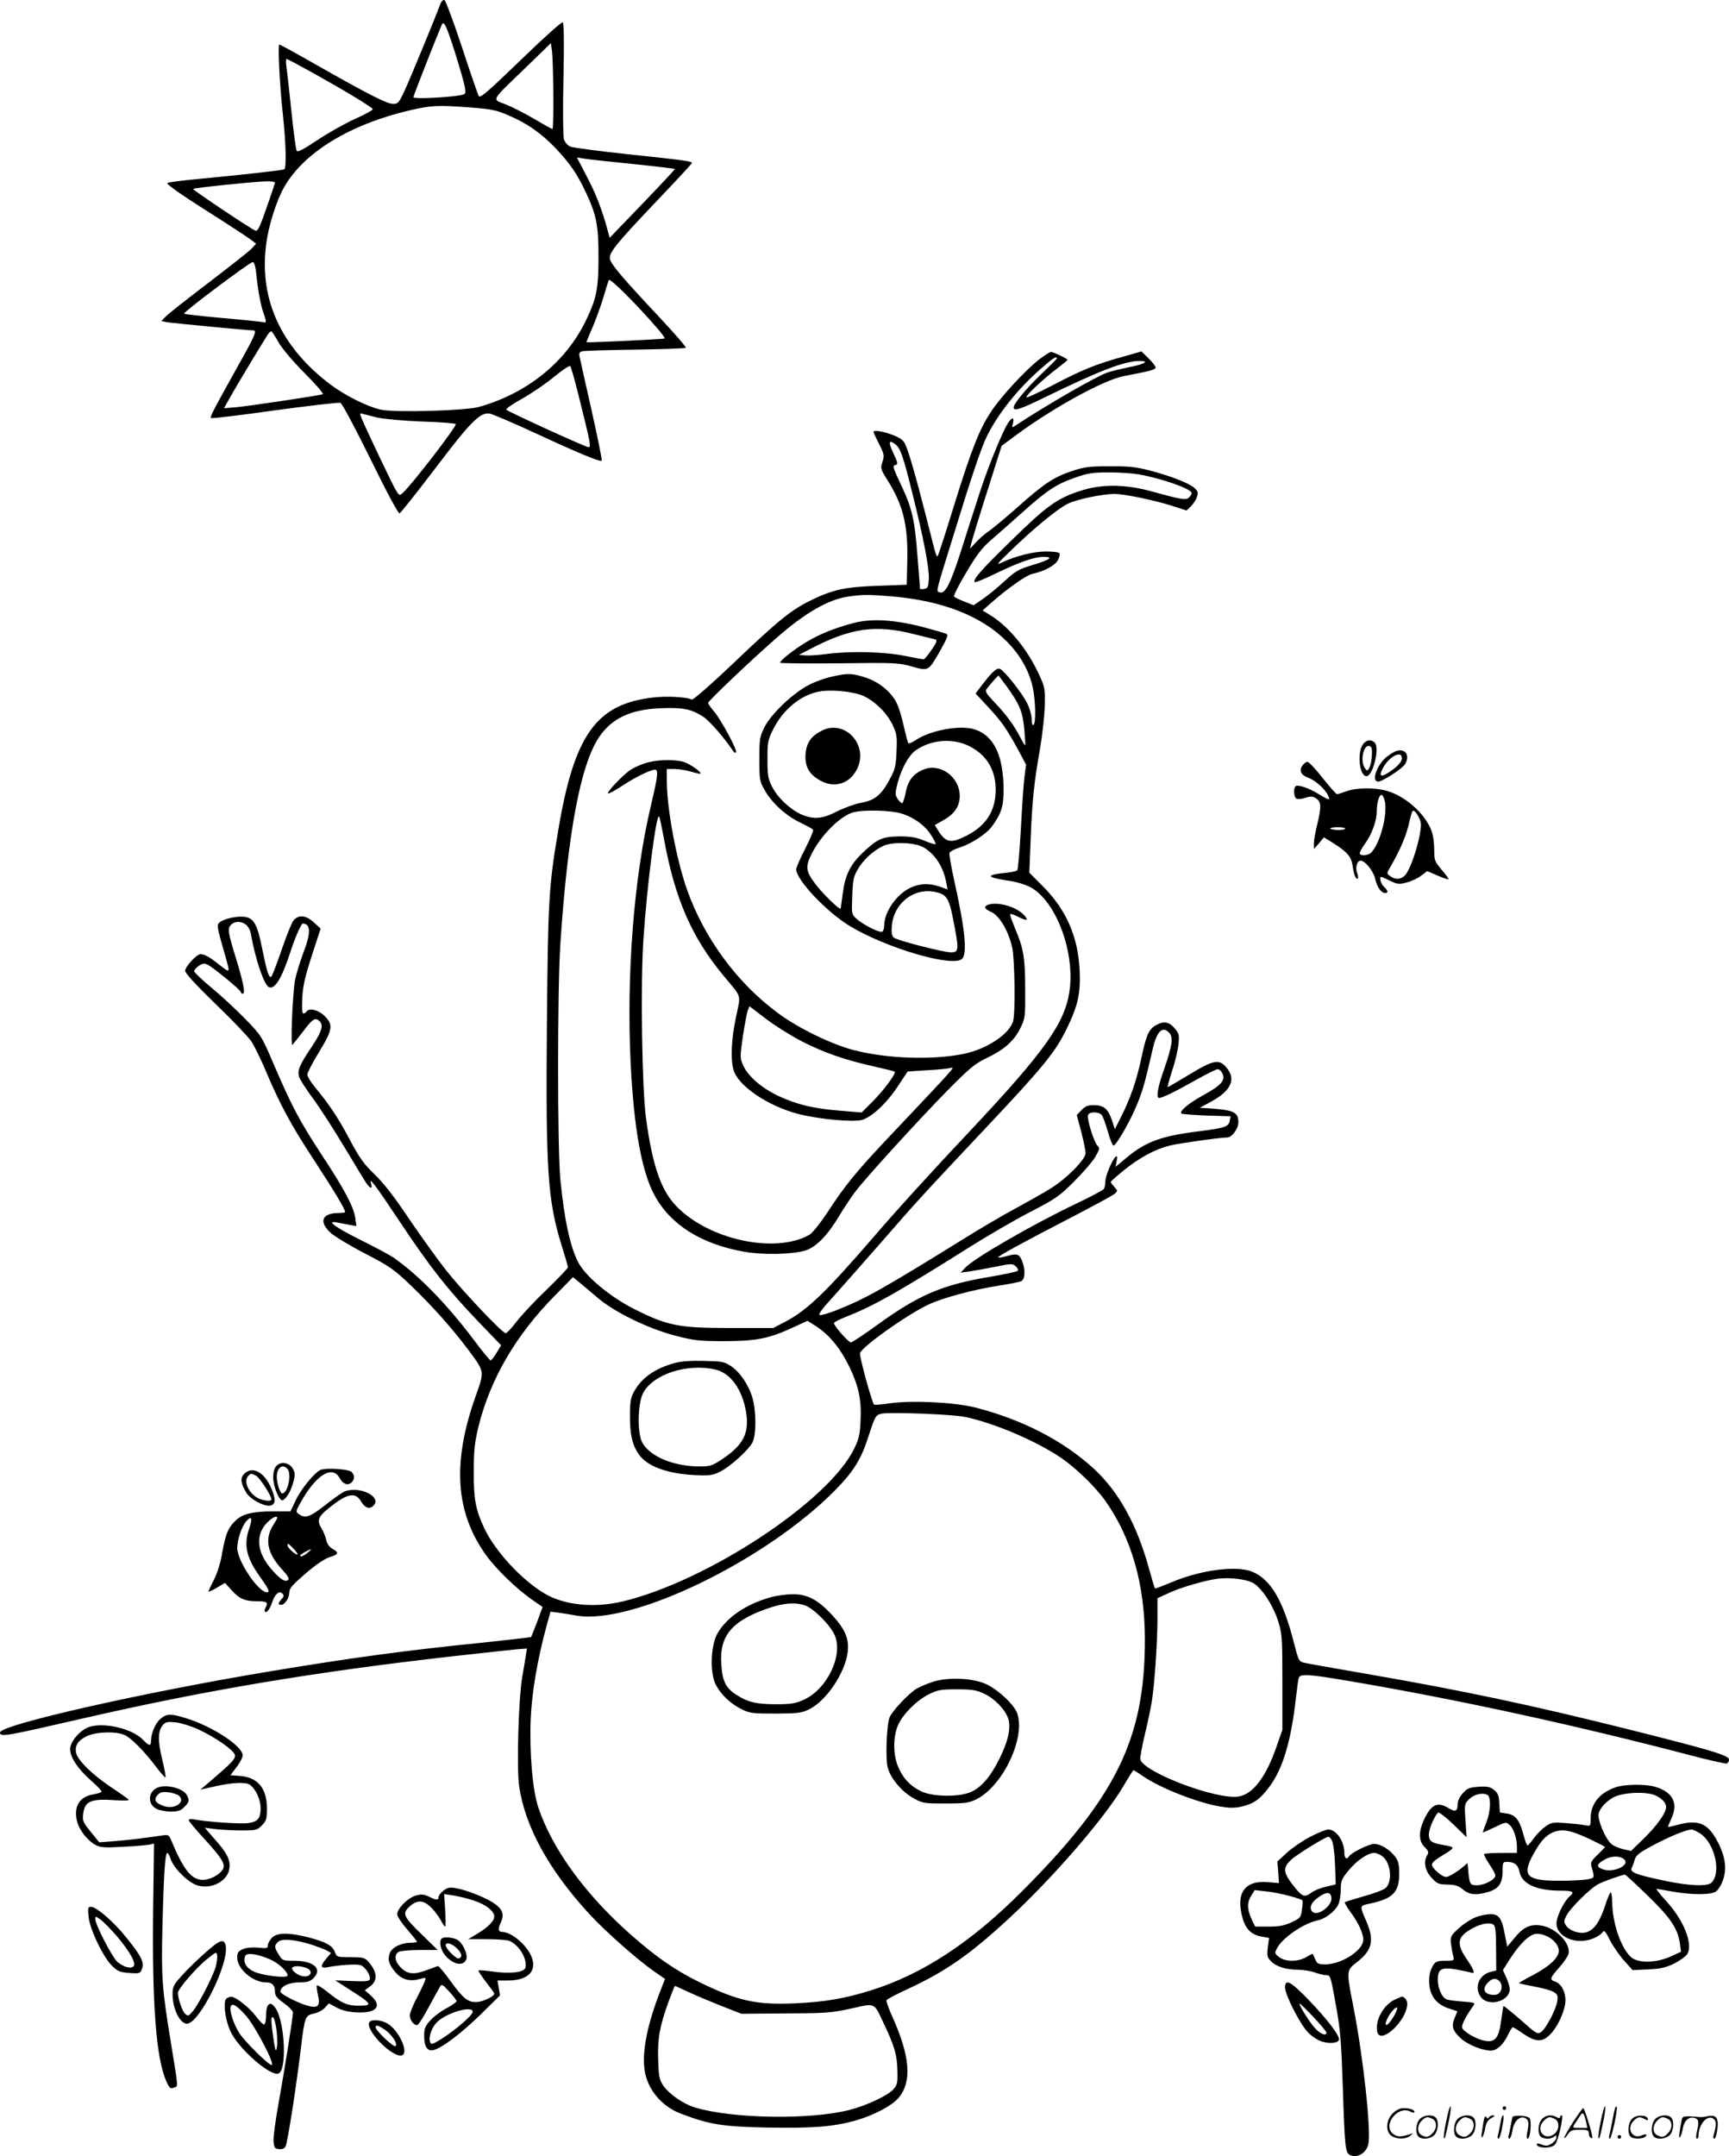 <svg version="1.0" xmlns="http://www.w3.org/2000/svg"
  viewBox="0 0 962 1199.491"
 preserveAspectRatio="xMidYMid meet">
<g transform="translate(-0,1199.804) scale(0.1,-0.1)"
fill="#000000" stroke="none">
<path d="M2451 11978 c-37 -98 -169 -418 -198 -480 -33 -72 -38 -78 -66 -78
-34 0 -141 55 -432 220 -106 61 -196 110 -201 110 -9 0 2 -229 21 -400 16
-147 19 -286 7 -294 -9 -5 -220 -29 -462 -52 -96 -9 -181 -19 -189 -24 -8 -4
63 -56 213 -151 125 -79 239 -154 254 -166 l27 -21 -25 -27 c-14 -15 -122
-100 -240 -190 -118 -90 -225 -174 -238 -188 l-24 -25 29 -6 c24 -5 454 -46
482 -46 22 0 10 -28 -75 -180 -145 -260 -167 -301 -160 -308 4 -3 163 16 355
43 191 26 355 45 365 42 10 -4 80 -136 167 -312 89 -182 155 -305 162 -303 7
3 95 114 197 248 199 263 252 316 305 307 16 -3 129 -51 250 -107 248 -115
365 -163 373 -155 3 3 -23 130 -57 283 -34 152 -65 287 -67 299 -3 17 1 24 18
27 13 3 146 7 296 9 150 2 275 7 278 10 4 3 -62 79 -146 169 -202 215 -268
293 -276 323 -9 35 32 85 265 330 105 110 191 203 191 206 0 10 -35 15 -365
50 -159 17 -301 36 -314 42 -14 7 -29 26 -34 42 -4 17 -6 168 -2 337 4 196 3
308 -4 312 -5 4 -101 -82 -213 -190 -203 -196 -244 -232 -254 -221 -3 3 -45
124 -92 268 -48 145 -93 265 -99 267 -7 2 -17 -7 -22 -20z m80 -270 c28 -90
54 -179 56 -199 5 -35 4 -36 -33 -42 -84 -13 -254 -20 -254 -10 0 8 117 306
157 401 12 29 25 3 74 -150z m548 -240 c1 -104 -2 -188 -5 -188 -3 0 -47 24
-97 54 -51 30 -123 67 -160 82 -82 32 -92 13 107 205 l141 137 7 -52 c3 -28 6
-135 7 -238z m-1330 120 c160 -89 318 -184 325 -197 3 -4 -43 -30 -102 -56
-59 -27 -154 -81 -210 -119 -74 -49 -106 -66 -111 -57 -5 7 -18 108 -30 224
-12 117 -25 229 -28 250 -3 20 -2 37 2 37 4 0 73 -37 154 -82z m870 -188 c117
-9 144 -15 211 -44 103 -44 181 -99 261 -182 81 -86 120 -143 169 -247 59
-126 70 -183 70 -359 0 -177 -11 -231 -70 -353 -112 -232 -328 -406 -596 -481
-77 -21 -465 -32 -545 -15 -74 16 -200 79 -282 141 -272 206 -394 470 -357
771 12 106 57 248 101 326 111 194 367 350 702 428 118 27 154 29 336 15z
m899 -314 c129 -13 235 -26 237 -28 2 -1 -79 -88 -180 -193 l-183 -190 -12 45
c-29 108 -65 202 -116 298 l-54 104 37 -6 c21 -4 143 -17 271 -30z m-1988
-103 c0 -4 -21 -68 -47 -141 -37 -107 -49 -132 -62 -127 -25 9 -351 228 -347
232 6 6 343 41 404 42 28 1 52 -2 52 -6z m-105 -500 c10 -101 25 -180 40 -223
19 -54 19 -59 -2 -54 -10 2 -112 13 -226 23 -114 10 -210 21 -213 24 -7 7 366
287 382 287 8 0 15 -22 19 -57z m2232 -311 c25 -29 44 -55 41 -57 -4 -4 -428
-24 -435 -21 -1 1 14 37 33 81 19 44 46 118 60 165 14 47 28 92 31 100 5 15
154 -134 270 -268z m-2107 -79 c19 -33 80 -106 145 -171 62 -62 108 -115 101
-117 -21 -8 -405 -65 -478 -72 l-72 -6 39 69 c33 59 163 275 205 341 8 12 17
20 21 17 4 -2 22 -30 39 -61z m1669 -294 c65 -260 71 -289 56 -289 -15 0 -445
196 -458 209 -4 4 35 32 88 61 52 29 132 84 177 121 46 38 86 65 91 60 4 -4
25 -77 46 -162z m-1119 -124 c37 -8 143 -18 248 -22 100 -3 185 -10 188 -14 7
-11 -244 -337 -294 -382 -19 -18 -20 -17 -40 15 -19 31 -174 357 -193 406 -8
20 -6 23 8 18 10 -3 47 -12 83 -21z M5780 9997 c-79 -63 -207 -201 -265 -288
-65 -97 -110 -210 -207 -524 -44 -143 -84 -266 -88 -274 -10 -18 -6 -28 -70
224 -58 227 -96 358 -116 397 -9 18 -31 33 -69 47 -52 20 -105 28 -105 16 0
-3 14 -33 31 -67 29 -57 30 -64 19 -99 -12 -36 -11 -40 27 -101 88 -139 116
-252 111 -453 l-3 -130 -160 -6 c-183 -6 -250 -21 -370 -79 -113 -55 -182
-111 -433 -350 -128 -122 -227 -208 -233 -204 -23 14 -137 21 -212 12 -319
-35 -442 -207 -531 -739 -53 -312 -57 -392 -63 -1070 -7 -827 4 -989 82 -1240
19 -61 35 -115 35 -121 0 -5 -53 -61 -117 -123 -65 -62 -140 -142 -168 -178
-27 -36 -55 -66 -61 -66 -17 -1 -230 223 -327 344 -47 59 -140 188 -208 288
-84 126 -144 203 -195 252 -60 58 -84 91 -139 195 -65 122 -113 194 -195 293
-22 27 -40 57 -40 67 0 10 29 66 65 125 77 127 80 152 31 201 -34 34 -87 47
-101 24 -3 -5 -11 -10 -17 -10 -7 0 -9 29 -6 88 4 70 16 120 54 237 l48 147
-37 34 c-45 42 -87 45 -115 10 -10 -13 -40 -88 -66 -165 -27 -78 -52 -144 -57
-147 -13 -8 -24 28 -50 155 -27 139 -48 175 -104 179 -47 4 -120 -15 -137 -35
-12 -15 -11 -23 42 -206 20 -73 20 -73 -45 -22 -47 38 -78 55 -99 55 -22 0
-86 -70 -86 -93 0 -13 60 -78 169 -184 94 -90 183 -184 200 -209 16 -25 51
-96 77 -157 80 -190 141 -305 274 -507 113 -174 170 -268 170 -285 0 -3 -15
-5 -34 -5 -94 0 -114 -47 -48 -109 21 -20 107 -72 192 -116 142 -74 162 -88
261 -183 116 -112 220 -228 312 -350 95 -128 94 -118 42 -265 -130 -368 -111
-643 59 -880 54 -76 170 -188 253 -246 l62 -43 -30 -81 c-17 -45 -32 -83 -34
-86 -3 -2 -127 -16 -277 -32 -426 -43 -726 -84 -1182 -160 -709 -118 -1496
-297 -1496 -339 0 -27 26 -22 465 79 680 156 1278 257 2055 345 168 19 329 36
359 39 l53 4 -6 -36 c-3 -20 -12 -76 -21 -126 -20 -121 -31 -496 -17 -600 31
-225 165 -470 392 -716 89 -97 273 -259 362 -320 l58 -40 -26 -67 c-72 -184
-102 -335 -88 -437 14 -108 94 -205 203 -246 162 -61 231 -72 484 -77 253 -4
359 4 487 39 99 28 204 83 241 128 74 90 63 231 -38 454 -19 43 -33 82 -31 87
2 6 56 34 121 64 207 96 343 190 558 389 249 230 534 560 638 736 29 50 55 91
58 91 2 0 25 -14 49 -31 100 -69 302 -148 432 -171 55 -9 82 -9 122 0 67 16
102 41 155 113 73 99 119 254 145 489 6 52 13 103 16 113 8 25 53 22 287 -18
594 -101 1247 -243 1877 -408 113 -30 211 -52 218 -50 6 3 12 13 12 22 0 23
-93 51 -530 161 -574 144 -954 224 -1510 320 -162 28 -308 54 -325 58 -28 7
-31 13 -56 112 -60 234 -128 351 -231 394 -88 37 -291 10 -456 -61 -46 -19
-85 -34 -86 -32 -2 2 -16 49 -31 103 -68 251 -170 436 -312 566 -169 154 -392
269 -653 337 -118 30 -354 42 -480 24 -45 -7 -84 -10 -87 -7 -12 12 -83 271
-78 286 12 37 256 211 380 270 77 37 251 84 394 106 58 9 114 20 124 25 21 12
23 66 3 114 -16 38 -28 41 -89 24 -22 -6 -41 -9 -43 -6 -5 5 133 81 406 222
123 64 233 123 242 132 18 16 17 17 -2 38 -11 12 -20 24 -20 27 0 4 34 34 76
68 88 70 170 114 252 135 49 12 280 45 320 45 26 0 62 48 62 84 0 58 -24 69
-175 79 l-40 2 63 34 c112 61 141 125 86 190 -41 49 -72 43 -207 -39 -63 -38
-118 -70 -120 -70 -3 0 9 42 25 93 17 50 32 117 35 147 5 50 3 59 -22 88 -31
37 -62 41 -106 15 -38 -22 -52 -56 -79 -183 -25 -119 -61 -224 -112 -324 l-35
-70 -17 52 c-21 62 -46 82 -101 82 -32 0 -47 -6 -67 -27 l-27 -28 25 -94 c13
-51 24 -104 24 -118 0 -35 -108 -144 -195 -197 -38 -24 -124 -72 -190 -108
-66 -35 -199 -113 -295 -173 -449 -278 -545 -332 -704 -395 -43 -17 -86 -30
-95 -28 -11 2 13 35 80 108 52 58 173 195 269 305 198 227 203 233 583 637
312 331 378 412 442 543 63 130 78 197 72 325 -9 188 -75 338 -206 469 l-74
74 7 176 c8 216 19 324 52 511 14 80 26 190 27 245 2 96 0 103 -36 179 -65
138 -166 259 -266 321 l-44 27 44 39 c90 80 199 157 231 164 67 14 129 47 144
77 8 16 12 33 9 38 -3 6 -37 10 -75 10 -69 0 -169 -25 -245 -61 -35 -17 -30
-10 50 67 126 122 257 230 315 259 50 25 191 55 262 55 53 0 219 -34 319 -66
l81 -26 23 22 c13 13 29 36 34 52 9 25 7 32 -13 51 -29 27 -132 67 -251 98
-73 19 -115 24 -220 23 -114 0 -140 -3 -212 -27 -100 -33 -158 -72 -303 -202
-62 -55 -131 -112 -153 -128 -23 -15 -57 -44 -76 -65 l-34 -37 7 30 c4 17 43
146 88 287 l81 256 91 67 c202 148 478 299 586 320 157 30 180 37 180 49 0 6
-18 29 -39 50 l-40 39 -98 -28 c-158 -44 -229 -73 -390 -157 -84 -44 -153 -76
-153 -70 0 13 103 109 173 161 31 24 57 45 57 47 0 6 -79 44 -92 44 -7 0 -38
-20 -68 -43z m100 7 c0 -3 -38 -41 -85 -86 -83 -79 -155 -165 -155 -187 0 -22
37 -10 170 55 307 150 448 204 532 204 56 0 26 -18 -57 -34 -47 -10 -103 -23
-125 -31 -62 -22 -332 -177 -508 -293 -22 -15 -23 -14 -16 11 10 44 -13 31
-40 -20 -45 -91 -104 -239 -149 -378 -25 -77 -71 -220 -102 -318 -58 -181 -87
-236 -118 -224 -19 7 -23 -9 75 307 103 335 159 503 191 565 62 124 170 259
296 370 68 59 91 75 91 59z m-898 -478 c27 -20 44 -68 92 -263 64 -254 97
-427 94 -487 -3 -44 -6 -51 -25 -54 -13 -2 -23 -2 -24 0 0 2 -6 82 -14 178
-15 204 -30 271 -91 399 -49 105 -50 108 -29 113 12 2 10 14 -15 66 -29 61
-25 77 12 48z m1354 -167 c130 -23 294 -81 294 -104 0 -7 -7 -18 -16 -26 -17
-14 -39 -11 -209 36 -146 40 -278 41 -398 1 -126 -41 -185 -84 -378 -273 -172
-168 -213 -215 -207 -233 2 -5 57 17 123 50 130 62 209 90 262 90 57 0 36 -16
-58 -44 -82 -25 -97 -33 -162 -93 -39 -36 -93 -80 -120 -98 l-50 -34 -51 20
c-28 11 -54 24 -58 28 -4 4 26 64 68 134 60 101 88 138 142 184 37 32 114 100
172 152 134 120 188 156 292 192 71 25 98 29 189 29 58 0 132 -5 165 -11z
m-1371 -679 c278 -24 496 -109 635 -249 75 -75 123 -159 145 -252 17 -73 20
-205 5 -214 -6 -4 -10 9 -10 32 0 22 -11 61 -25 89 -27 55 -128 182 -151 191
-18 7 -41 -14 -95 -83 l-41 -54 67 -72 c79 -85 105 -123 168 -238 l46 -86 -9
-69 c-5 -39 -14 -169 -20 -290 -7 -121 -16 -224 -20 -229 -5 -4 -30 -10 -57
-13 -119 -11 -120 -25 -1 -43 52 -7 101 -22 132 -38 141 -77 247 -357 217
-575 -25 -178 -135 -334 -541 -767 -232 -246 -421 -454 -555 -610 -259 -300
-364 -401 -484 -464 l-69 -36 -237 0 c-287 0 -351 12 -537 106 -133 67 -270
181 -311 260 -45 88 -77 235 -99 459 -17 171 -17 1063 0 1315 41 616 112 994
215 1147 71 105 175 154 342 161 124 5 169 -4 236 -46 36 -23 117 -116 171
-196 4 -6 10 -7 13 -4 10 10 -83 182 -122 228 -18 21 -33 42 -33 48 0 10 236
235 378 359 160 141 290 216 401 232 80 12 111 12 246 1z m637 -502 c71 -98
88 -139 97 -236 4 -48 7 -89 5 -90 -1 -2 -13 16 -25 40 -35 68 -78 128 -142
195 -53 56 -58 65 -46 80 13 18 62 73 64 73 1 0 22 -28 47 -62z m-4235 -1323
c13 -9 25 -31 29 -53 24 -139 74 -286 101 -296 33 -13 71 50 118 194 26 81 61
160 69 160 46 0 47 -53 1 -170 -18 -49 -38 -115 -44 -147 -14 -84 -25 -370
-14 -358 5 6 31 38 58 73 52 70 68 80 90 62 28 -23 16 -62 -45 -152 -63 -94
-76 -124 -66 -160 3 -13 37 -66 75 -118 39 -52 120 -178 181 -280 61 -102 116
-193 124 -202 18 -24 29 -23 21 3 -15 46 20 0 159 -209 169 -254 269 -381 439
-558 l125 -130 -25 -42 c-14 -23 -29 -42 -33 -42 -5 0 -47 51 -93 113 -155
205 -303 356 -446 458 -19 13 -102 58 -185 99 -144 72 -195 110 -130 97 16 -3
47 -9 68 -13 l39 -7 -6 43 c-8 62 -60 161 -188 355 -125 191 -166 270 -265
500 -68 159 -69 161 -158 253 -50 51 -134 130 -188 174 -54 45 -98 87 -98 93
0 7 12 20 26 30 20 13 32 15 48 7 31 -15 186 -142 186 -153 0 -5 5 -9 11 -9
15 0 4 58 -36 190 -47 151 -50 173 -30 193 21 21 54 22 82 2z m5137 -601 c25
-24 19 -71 -24 -195 -39 -110 -49 -169 -31 -169 18 0 90 35 198 96 62 35 120
64 128 64 9 0 20 -11 27 -25 17 -37 -9 -66 -104 -118 -83 -45 -138 -91 -125
-104 4 -3 67 -8 140 -11 l134 -4 -5 -25 c-6 -33 -26 -40 -167 -58 -212 -26
-299 -58 -404 -145 l-64 -53 6 32 c5 22 3 30 -4 25 -18 -11 -59 -107 -59 -139
0 -16 -4 -35 -8 -41 -4 -7 -72 -43 -152 -81 -249 -119 -571 -305 -620 -358
l-25 -27 50 7 c28 4 92 16 144 26 88 18 95 18 113 2 10 -9 15 -20 10 -25 -5
-5 -73 -19 -153 -33 -265 -44 -398 -101 -627 -267 -74 -54 -141 -98 -148 -98
-13 0 -94 92 -94 107 0 6 33 22 73 38 143 55 291 139 683 386 100 63 250 150
335 194 141 73 162 87 245 170 49 49 103 111 118 137 25 43 26 49 12 63 -20
20 -60 150 -52 170 7 20 60 19 76 0 7 -9 22 -50 34 -93 12 -42 26 -77 31 -77
16 0 98 144 134 235 31 78 43 121 85 304 22 96 53 127 90 90z m-3174 -1480
c94 -78 276 -167 425 -206 109 -28 134 -31 275 -31 176 0 250 14 386 78 l77
35 49 -31 c72 -47 134 -122 183 -223 53 -110 69 -187 63 -303 -3 -73 -9 -100
-35 -153 -138 -290 -814 -737 -1288 -851 -158 -38 -327 -21 -435 44 -127 75
-274 234 -335 362 -49 105 -60 162 -59 320 0 117 5 158 27 250 66 263 207 505
423 724 l102 104 39 -32 c21 -17 67 -56 103 -87z m2036 -658 c159 -32 396
-132 539 -229 79 -54 187 -158 241 -233 149 -208 224 -468 224 -779 0 -549
-160 -875 -685 -1400 -282 -283 -554 -461 -840 -550 -143 -45 -259 -65 -425
-72 -214 -9 -312 13 -525 116 -138 68 -241 139 -385 266 -252 222 -437 476
-515 708 -32 97 -50 305 -42 497 7 146 36 320 87 509 l23 83 41 -5 c23 -3 70
-11 105 -17 308 -53 1049 305 1435 695 103 104 147 174 186 296 39 120 42 126
78 133 52 9 388 -4 458 -18z m1609 -926 c48 -30 110 -125 138 -215 20 -65 22
-89 22 -335 l0 -265 -33 -95 c-58 -167 -129 -261 -208 -276 -116 -22 -525 131
-549 205 -3 9 8 70 24 136 16 66 34 152 40 190 15 96 31 326 31 461 l0 111 70
32 c65 29 185 64 255 75 73 11 172 -1 210 -24z m-3131 -2280 c48 -22 131 -56
184 -77 l97 -38 245 2 c226 1 254 3 365 27 140 31 125 38 185 -89 57 -120 72
-172 73 -257 2 -69 -1 -79 -23 -104 -32 -35 -150 -90 -244 -114 -219 -56 -652
-49 -860 14 -64 19 -144 75 -176 122 -22 33 -25 50 -28 143 -4 119 8 185 58
324 18 48 33 87 35 87 2 0 42 -18 89 -40z M4745 8531 c-107 -29 -183 -60 -259
-105 -69 -42 -146 -102 -146 -115 0 -3 147 -5 328 -3 314 4 331 3 406 -18 94
-26 91 -28 161 95 33 59 42 81 32 86 -7 4 -69 22 -137 40 -161 41 -285 47
-385 20z m341 -61 c66 -16 120 -30 122 -30 1 0 2 -4 2 -10 0 -13 -62 -100 -71
-100 -4 0 -53 9 -109 20 -115 23 -307 27 -437 9 -44 -6 -95 -9 -114 -7 l-34 3
60 31 c227 119 365 139 581 84z M4630 8234 c-36 -7 -94 -28 -129 -46 -88 -45
-212 -163 -248 -236 -26 -53 -28 -66 -28 -177 0 -114 1 -123 30 -173 38 -70
119 -143 199 -181 35 -17 67 -34 70 -39 3 -5 -17 -52 -44 -106 -28 -53 -50
-105 -50 -114 0 -59 169 -237 297 -315 207 -125 576 -232 626 -183 30 30 16
168 -44 436 -17 77 -29 146 -26 154 3 7 29 21 59 30 62 20 145 74 175 114 54
73 67 113 67 207 -1 190 -54 300 -160 335 -79 26 -243 -3 -327 -58 -20 -14
-40 -22 -43 -19 -3 3 -14 45 -25 93 -10 48 -28 107 -40 131 -31 63 -100 119
-177 143 -74 23 -93 24 -182 4z m175 -108 c65 -30 132 -97 163 -164 22 -48 24
-64 20 -145 -3 -81 -8 -100 -38 -155 -46 -86 -83 -117 -159 -130 -34 -6 -94
-28 -134 -48 -83 -43 -131 -46 -200 -16 -62 28 -131 93 -162 155 -22 44 -25
64 -25 152 0 94 2 106 32 166 54 108 150 188 251 209 67 14 195 2 252 -24z
m596 -283 c92 -50 139 -131 139 -240 -1 -117 -53 -198 -162 -254 -89 -45 -116
-40 -161 33 l-16 26 53 30 c57 33 86 76 86 131 0 108 -110 187 -204 147 -55
-23 -84 -60 -97 -127 -6 -33 -15 -59 -20 -59 -5 0 -16 11 -25 24 -14 23 -14
30 0 87 21 80 62 155 100 182 89 63 214 71 307 20z m-415 -364 c76 -13 156
-65 194 -126 17 -26 28 -49 25 -51 -2 -3 -30 6 -62 19 -45 19 -76 24 -138 24
-94 -1 -123 -13 -203 -89 -71 -67 -100 -126 -113 -229 -6 -45 -11 -83 -12 -84
-7 -7 -102 86 -141 138 -53 71 -56 94 -21 165 54 108 164 217 237 234 49 12
167 11 234 -1z m156 -197 c64 -40 107 -108 123 -194 l7 -38 -42 15 c-59 21
-112 19 -165 -6 -76 -36 -144 -133 -145 -206 0 -17 -5 -35 -11 -38 -13 -9
-108 39 -144 72 -27 25 -27 27 -23 127 3 88 7 107 30 147 32 55 86 104 142
131 55 25 180 20 228 -10z m87 -253 c40 -14 55 -43 74 -144 34 -173 33 -185
-13 -185 -40 0 -299 66 -317 82 -11 9 -14 26 -11 65 12 137 141 226 267 182z
M4574 7934 c-61 -30 -87 -68 -92 -131 -5 -73 22 -117 91 -152 79 -39 162 -8
199 76 58 132 -73 269 -198 207z M3583 7750 c-29 -10 -65 -27 -80 -38 -43 -32
-128 -121 -120 -128 3 -3 37 15 75 40 83 55 178 100 192 91 13 -8 6 -55 -31
-210 -93 -398 -134 -932 -110 -1425 18 -359 61 -598 132 -730 88 -165 261
-274 502 -316 104 -18 263 -15 337 7 59 18 122 81 187 189 28 47 70 110 93
140 58 77 351 398 516 566 120 121 149 145 214 176 98 47 152 95 187 166 27
55 28 61 27 217 0 173 -9 228 -56 337 -15 37 -28 72 -28 78 0 6 17 2 40 -10
55 -28 68 -25 35 10 -43 45 -148 74 -199 54 -25 -10 -19 -23 22 -41 45 -22 93
-105 114 -197 14 -66 18 -362 5 -408 -20 -73 -147 -157 -276 -183 -171 -35
-423 -27 -607 20 -125 32 -311 122 -424 206 -229 168 -412 418 -508 689 -60
172 -112 452 -112 606 l0 64 43 0 c24 0 66 -7 92 -15 27 -8 51 -13 52 -11 9 8
-61 56 -95 66 -58 16 -161 11 -219 -10z m113 -428 c60 -326 154 -540 328 -750
107 -129 98 -101 71 -232 -26 -124 -31 -232 -14 -293 24 -89 192 -203 364
-247 114 -29 304 -46 352 -32 55 17 135 91 198 186 l55 83 107 7 c60 3 119 9
133 13 26 7 30 11 -339 -379 -181 -191 -249 -273 -346 -423 -42 -63 -85 -117
-101 -126 -189 -108 -559 -29 -740 158 -86 88 -134 226 -170 493 -22 167 -31
742 -14 993 19 292 71 700 87 683 3 -2 16 -63 29 -134z m765 -1117 c123 -63
238 -103 398 -139 62 -14 116 -27 119 -30 9 -10 -64 -108 -126 -169 l-58 -58
-120 10 c-148 12 -236 33 -341 81 -94 44 -171 110 -198 171 -18 40 -18 46 -2
160 10 65 22 130 27 144 l10 25 92 -70 c51 -39 141 -95 199 -125z M3753 4415
c-110 -30 -185 -84 -226 -160 -18 -33 -22 -57 -22 -135 0 -103 12 -158 48
-211 45 -67 156 -109 309 -117 86 -4 102 -2 143 18 56 27 160 121 182 164 21
41 21 173 0 246 -21 73 -70 145 -120 178 -37 25 -50 27 -151 29 -73 2 -129 -2
-163 -12z m227 -36 c84 -19 150 -110 171 -236 19 -117 -14 -183 -132 -262 -56
-37 -67 -41 -126 -41 -142 0 -273 53 -318 130 -30 52 -28 217 3 278 55 105
245 167 402 131z M4284 3111 c-134 -38 -239 -110 -291 -198 -32 -55 -43 -171
-23 -253 15 -62 81 -134 157 -171 44 -22 60 -24 188 -24 125 1 145 3 187 24
96 46 203 207 215 322 7 72 -15 124 -87 202 -78 85 -138 117 -220 116 -36 0
-93 -8 -126 -18z m189 -42 c45 -12 137 -100 168 -161 56 -111 -37 -309 -173
-368 -43 -19 -71 -23 -148 -23 -111 0 -158 11 -222 52 -61 39 -79 76 -85 175
-9 143 49 222 210 288 110 44 184 56 250 37z M5188 2641 c-31 -10 -72 -28 -91
-39 -45 -29 -134 -124 -148 -159 -16 -42 -23 -231 -10 -278 16 -60 78 -134
141 -169 53 -30 59 -31 180 -31 111 0 130 3 172 23 150 74 280 353 225 485
-20 46 -102 123 -166 154 -74 36 -216 43 -303 14z m287 -65 c59 -27 118 -88
135 -140 16 -49 -1 -126 -50 -224 -48 -96 -97 -154 -153 -181 -66 -32 -220
-30 -285 3 -60 31 -95 68 -123 131 -31 68 -31 171 -2 237 28 62 104 137 172
171 49 24 66 27 155 27 85 0 109 -4 151 -24z M7587 7862 c-38 -42 -25 -182 16
-182 35 0 74 153 47 185 -17 20 -43 19 -63 -3z m46 -64 c0 -25 -7 -56 -13 -69
-12 -22 -13 -22 -26 -4 -27 37 -9 130 24 123 13 -3 17 -13 15 -50z M7772 7821
c-12 -3 -37 -18 -56 -33 -56 -45 -88 -138 -48 -138 25 0 138 74 151 99 26 47
1 85 -47 72z m28 -41 c0 -21 -28 -51 -78 -82 -42 -26 -51 -17 -27 28 34 64
105 100 105 54z M7246 7738 c-19 -27 -7 -52 31 -66 38 -13 90 -58 109 -93 18
-36 13 -36 -45 -1 -54 34 -116 56 -131 47 -15 -10 -12 -65 5 -71 8 -3 30 -1
49 6 27 9 39 8 56 -2 31 -19 33 -44 11 -138 -12 -47 -21 -98 -21 -115 l1 -30
28 32 27 33 50 -31 c81 -51 103 -77 110 -129 7 -49 19 -79 29 -69 3 4 1 18 -5
33 -10 28 1 66 20 66 25 0 72 -58 81 -100 11 -47 33 -80 56 -80 19 0 16 14 -7
35 -17 16 -28 55 -15 55 2 0 25 -10 50 -22 41 -20 49 -21 92 -9 26 6 63 24 81
38 l33 25 60 -26 c32 -14 59 -22 59 -19 0 4 -18 28 -40 54 -37 44 -40 52 -40
106 0 32 -5 74 -10 93 -27 97 -140 204 -249 237 -69 21 -172 20 -230 -1 -24
-9 -47 -16 -52 -16 -5 0 -41 41 -80 90 -39 50 -77 90 -85 90 -7 0 -20 -10 -28
-22z m460 -202 c13 -74 -26 -224 -74 -278 -16 -19 -57 -24 -66 -10 -3 5 9 28
25 51 41 55 69 131 69 185 0 52 16 100 30 91 5 -3 12 -21 16 -39z m189 -87
c13 -25 14 -40 5 -92 -15 -78 -46 -172 -72 -214 -22 -37 -60 -44 -94 -18 -19
14 -19 14 0 47 53 91 86 167 102 231 9 40 19 75 21 80 7 12 22 -1 38 -34z
m-411 -61 c-6 -10 -65 -10 -81 0 -6 4 11 7 37 8 27 0 47 -3 44 -8z M1537 3842
c-11 -12 -17 -35 -17 -63 0 -50 34 -133 52 -127 21 7 47 51 60 101 11 41 10
52 -3 75 -19 34 -67 42 -92 14z m61 -14 c27 -27 4 -138 -28 -138 -12 0 -30 57
-30 94 0 32 15 56 35 56 6 0 16 -5 23 -12z M1784 3821 c-34 -15 -109 -106
-139 -170 l-29 -61 -94 0 c-118 0 -175 -14 -214 -54 -40 -39 -53 -73 -72 -178
-8 -51 -27 -111 -45 -147 -17 -33 -31 -63 -31 -67 0 -3 21 6 46 21 l46 27 37
-41 c42 -47 73 -61 140 -61 56 0 64 -6 50 -32 -6 -11 -8 -22 -5 -26 10 -9 27
13 41 54 15 45 39 64 56 47 10 -10 9 -17 -4 -31 -21 -23 -21 -32 -3 -32 21 0
46 39 46 71 0 21 19 42 91 104 57 49 106 82 132 90 51 15 55 25 18 46 -19 11
-31 28 -36 50 -4 19 -16 49 -27 66 -25 42 -18 62 35 106 107 87 153 98 186 42
21 -36 47 -45 69 -23 49 49 -77 111 -160 79 -13 -5 -61 -38 -107 -75 -85 -67
-112 -77 -147 -52 -19 14 -19 15 5 59 86 158 179 218 221 142 18 -33 44 -43
65 -25 19 16 19 44 0 60 -19 16 -142 23 -171 11z m-398 -328 c-31 -90 -15
-161 58 -263 51 -72 60 -90 41 -90 -48 0 -165 175 -165 246 0 47 26 124 52
151 29 31 34 15 14 -44z m138 27 c-54 -82 -40 -161 48 -256 29 -31 38 -48 31
-55 -15 -15 -43 2 -91 57 -82 93 -93 190 -28 259 18 19 41 35 50 35 13 0 12
-7 -10 -40z m111 -140 c16 -16 24 -30 19 -30 -13 0 -54 38 -54 50 0 15 4 13
35 -20z m76 -20 c-22 -19 -41 -26 -41 -15 0 5 51 34 60 34 3 0 -6 -9 -19 -19z
M1359 3799 c-24 -24 -20 -53 12 -106 22 -36 97 -76 131 -71 32 4 34 36 7 97
-38 90 -105 125 -150 80z m65 -10 c20 -10 86 -111 86 -133 0 -14 -57 -5 -84
13 -49 33 -71 92 -44 119 15 15 12 14 42 1z M893 2436 c-29 -24 -53 -82 -53
-125 0 -28 -11 -27 -44 8 -59 62 -215 99 -299 72 -51 -17 -107 -82 -107 -124
0 -46 45 -112 118 -176 34 -30 60 -57 57 -61 -3 -4 -22 -10 -43 -14 -81 -12
-115 -70 -92 -155 13 -47 59 -105 104 -128 25 -13 51 -15 151 -9 66 3 132 9
146 12 l26 6 -5 -374 c-6 -527 17 -822 74 -950 18 -39 22 -42 47 -32 18 6 19
-4 -23 254 -49 298 -53 362 -46 645 7 289 15 405 27 405 4 0 13 -16 19 -35 17
-51 98 -131 149 -146 77 -23 166 23 177 92 8 48 -12 88 -82 166 l-55 63 63 -8
c35 -4 100 -7 145 -7 77 0 84 2 110 28 25 25 28 35 28 95 0 111 -50 172 -149
180 l-54 4 34 45 c19 24 34 54 34 66 0 51 -168 161 -314 206 -87 27 -108 26
-143 -3z m215 -61 c93 -44 189 -111 198 -138 7 -22 -12 -42 -137 -149 l-54
-46 85 19 c99 22 170 24 192 7 33 -26 58 -82 58 -130 0 -55 -15 -74 -67 -82
-37 -7 -236 7 -301 20 -19 4 -32 2 -32 -4 0 -5 39 -52 86 -103 101 -111 119
-141 104 -170 -17 -30 -70 -59 -112 -59 -63 0 -108 57 -177 224 -11 26 -15 28
-49 23 -106 -16 -195 -26 -268 -32 l-82 -6 -47 58 c-43 53 -47 61 -42 101 8
70 44 85 179 75 54 -3 80 -2 73 4 -5 6 -51 38 -102 72 -101 68 -179 145 -189
186 -10 39 9 70 58 94 52 25 160 29 211 7 35 -15 110 -90 176 -178 24 -32 47
-58 51 -58 4 0 -4 44 -17 98 -26 106 -25 162 4 194 15 17 26 19 73 14 30 -4
88 -22 128 -41z M868 2049 c-46 -27 -45 -90 3 -114 15 -8 51 -15 79 -15 41 0
56 5 75 25 28 27 30 37 15 66 -23 42 -127 65 -172 38z m129 -42 c36 -35 -24
-76 -83 -57 -49 16 -61 36 -38 61 15 17 27 20 63 16 23 -3 50 -12 58 -20z
M8986 2054 c-89 -32 -136 -92 -136 -175 0 -41 0 -41 -32 -35 -18 4 -67 9 -108
12 -68 5 -78 4 -110 -18 -19 -13 -48 -42 -65 -65 -16 -23 -33 -42 -36 -42 -3
-1 -14 27 -23 62 -22 81 -43 108 -92 116 l-39 6 -3 52 c-2 43 -8 56 -30 74
-22 17 -37 20 -86 17 -51 -4 -63 -9 -87 -36 -18 -20 -29 -44 -29 -62 0 -39
-13 -44 -52 -20 -61 37 -97 19 -137 -70 -29 -64 -27 -115 5 -147 22 -22 25
-30 15 -45 -22 -36 -13 -86 23 -125 31 -34 39 -38 89 -39 45 -1 62 -7 87 -28
34 -28 71 -33 134 -15 63 17 86 48 86 114 0 52 1 55 26 55 40 0 61 -17 68 -54
13 -69 94 -106 231 -106 66 0 78 -7 49 -31 -30 -25 -74 -113 -74 -150 0 -78
111 -124 207 -84 20 8 42 23 48 32 11 15 16 10 43 -43 17 -33 52 -84 78 -113
l48 -53 86 4 c69 3 98 10 144 32 31 15 64 39 73 52 35 55 -17 188 -118 298
-33 36 -57 66 -52 66 4 0 44 -7 88 -15 107 -19 214 -19 242 0 12 8 29 35 38
60 24 62 16 131 -26 213 -55 107 -107 130 -226 98 -29 -8 -53 -13 -53 -11 0 1
9 24 21 50 38 85 3 147 -96 174 -55 15 -172 13 -219 -5z m229 -46 c35 -18 55
-41 55 -63 0 -32 -50 -103 -126 -177 l-69 -67 -45 10 c-25 6 -55 19 -66 30
-34 32 -77 135 -69 168 6 30 44 70 84 91 55 28 186 33 236 8z m-941 6 c23 -9
21 -91 -4 -154 -11 -28 -20 -53 -20 -55 0 -3 29 10 65 27 63 31 65 31 85 13
22 -20 40 -74 40 -122 l0 -33 -88 0 c-49 0 -91 -3 -94 -6 -3 -3 9 -28 28 -56
19 -27 34 -56 34 -64 0 -22 -61 -54 -102 -54 -40 0 -42 5 -50 94 l-3 29 -30
-25 c-16 -14 -44 -32 -61 -41 -28 -15 -33 -14 -58 2 -15 10 -33 27 -41 38 -17
24 -10 32 70 81 52 33 51 35 -20 47 -60 10 -75 21 -75 58 0 29 29 98 51 121 4
5 40 -22 84 -64 l75 -73 -6 91 c-6 82 -5 94 12 113 30 33 73 46 108 33z m569
-246 c48 -23 87 -43 87 -45 0 -2 -19 -21 -41 -43 -33 -31 -40 -44 -35 -62 19
-70 20 -66 -21 -75 -21 -4 -92 -8 -158 -8 -174 0 -205 26 -154 128 42 81 74
120 114 139 53 24 98 17 208 -34z m618 29 c80 -54 117 -217 62 -272 -22 -23
-125 -19 -265 11 -157 33 -192 47 -179 71 5 10 13 31 17 47 7 23 27 39 101 78
92 49 184 87 214 88 9 0 31 -10 50 -23z m-428 -140 c45 -32 -54 -81 -116 -58
-36 14 -34 27 6 51 36 23 85 26 110 7z m134 -204 c129 -125 168 -184 180 -268
l6 -45 -57 -26 c-81 -37 -184 -39 -222 -3 -57 53 -103 191 -104 307 0 28 -4
52 -8 52 -4 0 -18 -31 -30 -69 -41 -128 -88 -171 -162 -151 -23 6 -47 21 -56
35 -14 21 -14 26 2 57 21 41 132 151 176 174 28 15 131 52 149 53 3 1 60 -52
126 -116z M7287 1778 c-42 -22 -100 -62 -128 -88 l-52 -48 5 -60 4 -60 -58 5
c-134 13 -185 -61 -143 -205 18 -59 51 -89 107 -98 l39 -7 -7 -53 c-5 -47 -4
-55 19 -78 29 -29 83 -46 152 -46 28 -1 68 -7 90 -15 22 -8 50 -15 62 -15 26
0 26 0 58 -180 22 -120 28 -196 36 -435 11 -342 14 -371 39 -385 39 -21 91 9
103 58 17 72 -27 479 -83 767 -40 202 -40 201 22 249 82 64 95 119 52 221 -41
96 -42 90 23 104 125 28 158 63 158 167 0 48 -5 70 -21 91 -30 41 -82 73 -118
73 -30 0 -128 -49 -141 -70 -12 -20 -25 -10 -25 19 0 66 -45 131 -89 131 -14
0 -61 -19 -104 -42z m124 -20 c7 -13 15 -72 17 -133 l4 -110 -53 -13 c-30 -6
-66 -21 -81 -32 -38 -28 -50 -25 -89 22 -71 87 -75 113 -25 160 31 29 191 128
208 128 4 0 13 -10 19 -22z m282 -88 c46 -37 56 -140 16 -176 -10 -9 -64 -30
-120 -45 -56 -16 -104 -31 -107 -34 -2 -2 12 -26 32 -54 50 -67 78 -134 70
-165 -14 -58 -126 -125 -207 -126 -42 0 -49 3 -59 28 -7 15 -13 28 -14 30 -1
2 -17 -6 -35 -17 -46 -28 -117 -28 -153 0 -24 19 -25 22 -11 48 29 58 150 140
224 155 43 8 96 48 116 86 8 16 15 54 15 84 0 50 4 60 43 108 45 55 107 98
143 98 12 0 33 -9 47 -20z m-520 -219 c38 -10 70 -21 73 -24 3 -3 2 -26 -2
-52 -6 -45 -9 -48 -58 -71 -39 -18 -68 -24 -127 -24 l-75 0 -17 34 c-28 60
-30 97 -7 135 l21 34 63 -7 c34 -3 92 -15 129 -25z m235 -11 c5 -46 -81 -107
-107 -76 -19 22 -4 53 37 81 44 30 66 29 70 -5z M2467 1480 c-15 -12 -27 -28
-27 -36 0 -18 -12 -18 -54 3 -30 14 -42 14 -75 5 -44 -14 -101 -72 -101 -104
0 -11 25 -49 55 -83 30 -35 55 -66 55 -69 0 -3 -16 -6 -35 -6 -53 0 -103 -25
-116 -57 -14 -36 -5 -65 32 -108 35 -40 78 -52 133 -37 35 10 37 10 30 -11 -4
-11 -24 -54 -45 -94 -22 -41 -39 -85 -39 -98 0 -26 26 -58 43 -52 7 2 34 46
62 98 28 52 56 103 62 113 10 18 14 16 52 -25 22 -24 41 -48 41 -54 0 -5 -25
-23 -55 -39 -30 -15 -71 -46 -90 -67 -30 -33 -35 -46 -35 -87 0 -61 18 -87 52
-79 48 12 153 92 262 198 l108 106 -7 42 -7 41 56 0 c110 0 162 48 136 125
-21 65 -112 145 -164 145 -24 0 -27 17 -9 54 21 46 9 76 -48 112 -50 31 -149
69 -204 78 -33 6 -46 3 -68 -14z m160 -52 c72 -22 123 -60 123 -92 0 -26 -37
-62 -100 -99 l-45 -27 102 0 c56 0 113 -4 126 -9 54 -21 103 -102 90 -150 -7
-26 -85 -35 -182 -21 -41 6 -76 8 -79 6 -2 -3 17 -31 42 -64 25 -32 46 -61 46
-65 0 -16 -67 -47 -101 -47 -47 0 -72 20 -144 119 -32 45 -63 81 -67 81 -4 0
-30 -9 -58 -20 -74 -29 -112 -26 -149 11 -35 35 -40 73 -12 89 11 5 64 10 118
10 l98 0 -86 84 c-105 101 -113 119 -70 158 44 39 78 37 123 -9 20 -21 43 -53
52 -70 9 -18 19 -33 23 -33 3 0 3 41 0 91 l-6 90 47 -7 c26 -4 75 -15 109 -26z
m3 -622 c0 -19 -93 -99 -171 -149 -49 -31 -60 -35 -65 -22 -12 29 7 83 38 114
55 53 198 94 198 57z M2457 1213 c-16 -15 -5 -64 20 -93 44 -53 104 -63 118
-20 8 25 -18 84 -46 104 -23 16 -80 22 -92 9z m91 -60 c23 -25 25 -44 5 -50
-14 -5 -73 54 -73 73 0 22 40 8 68 -23z M493 1334 c7 -70 82 -226 132 -274 30
-29 43 -34 95 -38 57 -4 60 -3 70 23 14 36 -3 70 -87 174 -70 88 -166 171
-197 171 -17 0 -18 -6 -13 -56z m157 -107 c73 -86 109 -152 93 -168 -15 -15
-52 -5 -88 23 -28 22 -125 208 -125 241 0 16 3 15 31 -5 17 -13 57 -54 89 -91z
M8213 1333 c-23 -8 -66 -35 -94 -60 -48 -44 -50 -48 -46 -87 3 -23 8 -53 12
-68 7 -28 7 -28 -44 -28 -41 0 -53 -4 -65 -22 -22 -35 -29 -73 -22 -123 9 -59
45 -100 106 -120 l49 -16 -15 -36 c-20 -47 -12 -73 35 -116 38 -34 119 -67
166 -67 33 0 70 34 94 85 12 25 24 45 28 45 4 0 30 -16 60 -37 66 -45 102 -47
144 -7 45 42 89 139 89 195 0 50 -25 93 -60 104 -29 9 -25 21 25 77 25 28 48
62 52 76 15 60 -75 150 -159 159 -57 7 -95 -12 -144 -73 l-38 -46 -13 67 c-17
92 -33 115 -81 114 -20 0 -56 -7 -79 -16z m96 -42 c11 -7 15 -37 15 -132 l1
-123 -32 -8 c-66 -17 -93 -90 -52 -142 43 -54 159 -21 159 46 0 13 -9 42 -19
64 l-19 42 38 60 c56 88 113 142 150 142 60 0 123 -49 123 -95 0 -38 -54 -88
-146 -136 -43 -22 -77 -42 -75 -44 2 -2 41 -10 87 -19 46 -8 94 -22 108 -31
20 -14 23 -21 17 -53 -9 -49 -64 -152 -90 -169 -20 -13 -28 -8 -113 68 -51 44
-94 79 -96 77 -1 -1 -7 -39 -13 -83 -13 -96 -33 -121 -92 -110 -44 8 -116 49
-124 71 -6 15 17 61 59 120 15 21 14 21 -57 27 -40 3 -80 8 -89 12 -26 10 -49
61 -49 109 0 61 19 72 106 57 35 -7 71 -14 79 -17 24 -10 18 13 -19 67 -58 83
-59 121 -5 160 56 40 121 57 148 40z m27 -309 c34 -23 20 -82 -21 -82 -57 0
-73 32 -35 70 21 21 38 25 56 12z M1512 1217 c-12 -13 -22 -32 -22 -42 0 -16
-6 -17 -53 -12 -33 3 -64 0 -85 -8 -27 -12 -32 -19 -32 -49 0 -61 87 -136 158
-136 36 0 52 -16 52 -52 0 -22 10 -36 50 -64 28 -20 50 -43 50 -52 0 -27 -47
-320 -80 -505 -17 -93 -30 -188 -28 -210 3 -37 6 -42 30 -45 18 -2 30 3 37 15
11 21 61 342 86 553 20 167 24 177 71 186 21 4 48 18 61 32 l23 25 42 -23 c27
-15 62 -24 107 -27 113 -7 151 32 87 91 l-36 32 30 22 c44 33 39 82 -13 140
-18 19 -30 22 -97 22 -74 0 -76 0 -87 29 -13 36 -51 56 -150 82 -107 27 -173
26 -201 -4z m223 -38 c33 -11 70 -25 83 -32 l24 -14 -26 -30 c-36 -43 -34 -57
7 -49 59 12 155 19 181 12 27 -7 61 -59 53 -81 -4 -9 -29 -11 -99 -8 l-93 4
70 -45 c137 -87 143 -96 60 -96 -64 0 -97 15 -175 78 -30 24 -56 40 -58 34 -1
-5 2 -29 7 -53 15 -65 -1 -77 -71 -55 -56 19 -138 62 -138 74 1 30 47 52 110
52 40 0 56 5 75 24 51 51 0 96 -109 96 -62 0 -65 1 -85 34 -25 40 -26 50 -4
71 20 20 93 14 188 -16z m-233 -81 c46 -20 98 -67 98 -90 0 -17 -136 -1 -186
21 -44 20 -63 53 -50 87 8 21 66 13 138 -18z m202 -48 c47 -18 21 -59 -28 -44
-28 8 -57 35 -50 45 7 12 47 11 78 -1z M1194 1178 c-50 -38 -140 -123 -188
-177 -41 -46 -46 -57 -46 -99 1 -81 41 -162 80 -162 70 0 239 343 215 437 -7
29 -24 29 -61 1z m6 -123 c-18 -57 -94 -206 -126 -244 -25 -30 -28 -31 -44
-16 -16 15 -40 84 -40 117 0 21 104 142 163 188 50 41 52 41 55 19 2 -13 -2
-41 -8 -64z M7150 942 c0 -42 82 -202 126 -249 23 -24 56 -46 81 -53 45 -14
93 -7 93 13 0 26 -64 109 -162 212 -105 110 -138 128 -138 77z m230 -251 c0
-21 -29 -11 -60 20 -28 29 -90 125 -90 141 0 4 34 -29 75 -72 41 -43 75 -84
75 -89z M1261 881 c-21 -14 -10 -116 21 -183 43 -94 214 -246 265 -236 50 9
40 282 -13 363 -31 47 -54 27 -54 -45 0 -21 -4 -41 -9 -44 -5 -4 -26 17 -47
45 -35 48 -113 109 -138 109 -6 0 -17 -4 -25 -9z m107 -96 c54 -62 165 -275
143 -275 -17 0 -150 131 -179 177 -33 52 -57 126 -48 149 8 21 35 4 84 -51z
m171 -86 c4 -34 5 -76 1 -93 -5 -26 -8 -18 -18 47 -15 100 -16 135 -1 120 6
-6 14 -39 18 -74z M7765 876 c-64 -28 -113 -111 -103 -177 12 -85 168 57 168
153 0 20 -19 41 -33 38 -1 -1 -15 -7 -32 -14z m-4 -84 c-22 -42 -51 -73 -51
-53 0 26 44 91 62 91 5 0 0 -17 -11 -38z M2054 746 c-19 -48 135 -200 183
-182 39 15 -17 138 -80 176 -38 23 -95 26 -103 6z m86 -39 c40 -26 76 -82 60
-92 -11 -7 -110 87 -110 105 0 15 14 12 50 -13z M8046 194 c-10 -47 -15 -88
-12 -91 5 -6 9 7 30 110 7 37 10 67 6 67 -4 0 -15 -39 -24 -86z M8360 270 c0
-5 5 -10 10 -10 6 0 10 5 10 10 0 6 -4 10 -10 10 -5 0 -10 -4 -10 -10z M8906
194 c-10 -47 -15 -88 -12 -91 5 -6 9 7 30 110 7 37 10 67 6 67 -4 0 -15 -39
-24 -86z M8986 269 c-3 -8 -10 -41 -16 -74 -6 -33 -14 -68 -16 -77 -3 -10 -1
-18 3 -18 10 0 46 171 38 178 -2 3 -7 -1 -9 -9z M7749 241 c-38 -38 -41 -101
-7 -125 29 -20 79 -20 104 0 18 14 18 15 1 10 -53 -17 -69 -17 -92 -2 -69 45
21 166 94 126 12 -6 21 -7 21 -1 0 12 -25 21 -62 21 -19 0 -39 -10 -59 -29z
M8750 189 c-28 -45 -49 -83 -47 -85 2 -3 12 7 21 21 14 21 24 25 66 25 43 0
50 -3 50 -19 0 -11 5 -23 10 -26 6 -3 10 -3 10 1 0 20 -44 164 -51 164 -4 0
-30 -37 -59 -81z m75 4 l7 -33 -42 0 c-42 0 -42 0 -28 23 8 12 21 32 29 44 15
25 22 18 34 -34z M7900 210 c-22 -22 -27 -79 -8 -98 19 -19 66 -14 88 8 22 22
27 79 8 98 -19 19 -66 14 -88 -8z m71 0 c25 -14 25 -54 -1 -80 -23 -23 -33
-24 -61 -10 -25 14 -25 54 1 80 23 23 33 24 61 10z M8110 210 c-22 -22 -27
-79 -8 -98 19 -19 66 -14 88 8 22 22 27 79 8 98 -19 19 -66 14 -88 -8z m71 0
c25 -14 25 -54 -1 -80 -23 -23 -33 -24 -61 -10 -25 14 -25 54 1 80 23 23 33
24 61 10z M8256 204 c-3 -16 -8 -47 -11 -69 -8 -51 10 -26 19 27 5 27 15 42
34 53 18 10 22 14 10 15 -9 0 -20 -5 -24 -11 -5 -8 -9 -8 -14 1 -5 8 -10 3
-14 -16z M8357 223 c-2 -4 -7 -26 -11 -48 -4 -22 -9 -48 -12 -57 -3 -10 -1
-18 4 -18 4 0 14 28 20 62 11 58 10 81 -1 61z M8415 220 c-1 -3 -5 -23 -9 -45
-4 -22 -9 -48 -12 -57 -3 -10 -1 -18 4 -18 5 0 13 20 17 45 7 53 44 87 74 68
17 -11 19 -28 8 -80 -4 -18 -3 -33 2 -33 16 0 24 99 11 115 -12 14 -87 18 -95
5z M8580 210 c-22 -22 -27 -79 -8 -98 7 -7 24 -12 38 -12 14 0 31 5 38 12 9 9
12 8 12 -5 0 -9 -12 -24 -26 -34 -21 -13 -32 -15 -55 -6 -16 6 -29 8 -29 3 0
-24 81 -27 102 -2 18 19 50 162 37 162 -5 0 -9 -5 -9 -10 0 -7 -6 -7 -19 0
-30 16 -59 12 -81 -10z m71 0 c29 -16 25 -65 -6 -86 -56 -37 -103 28 -55 76
23 23 33 24 61 10z M9081 211 c-23 -23 -28 -80 -9 -99 19 -19 88 -13 88 9 0 5
-11 4 -24 -2 -54 -25 -89 38 -46 81 23 23 33 24 62 9 16 -9 19 -8 16 3 -8 22
-64 22 -87 -1z M9210 210 c-22 -22 -27 -79 -8 -98 19 -19 66 -14 88 8 22 22
27 79 8 98 -19 19 -66 14 -88 -8z m71 0 c25 -14 25 -54 -1 -80 -23 -23 -33
-24 -61 -10 -25 14 -25 54 1 80 23 23 33 24 61 10z M9356 201 c-3 -14 -8 -44
-11 -66 -8 -51 10 -26 19 27 8 41 35 63 66 53 22 -7 24 -21 11 -77 -5 -22 -5
-38 0 -38 5 0 9 6 9 13 0 68 51 125 85 97 15 -13 15 -35 -1 -92 -3 -10 -1 -18
4 -18 6 0 13 23 17 50 9 63 -5 84 -49 76 -17 -4 -35 -6 -41 -6 -101 8 -104 7
-109 -19z M9000 110 c0 -5 5 -10 10 -10 6 0 10 5 10 10 0 6 -4 10 -10 10 -5 0
-10 -4 -10 -10z"/>
</g>
</svg>
